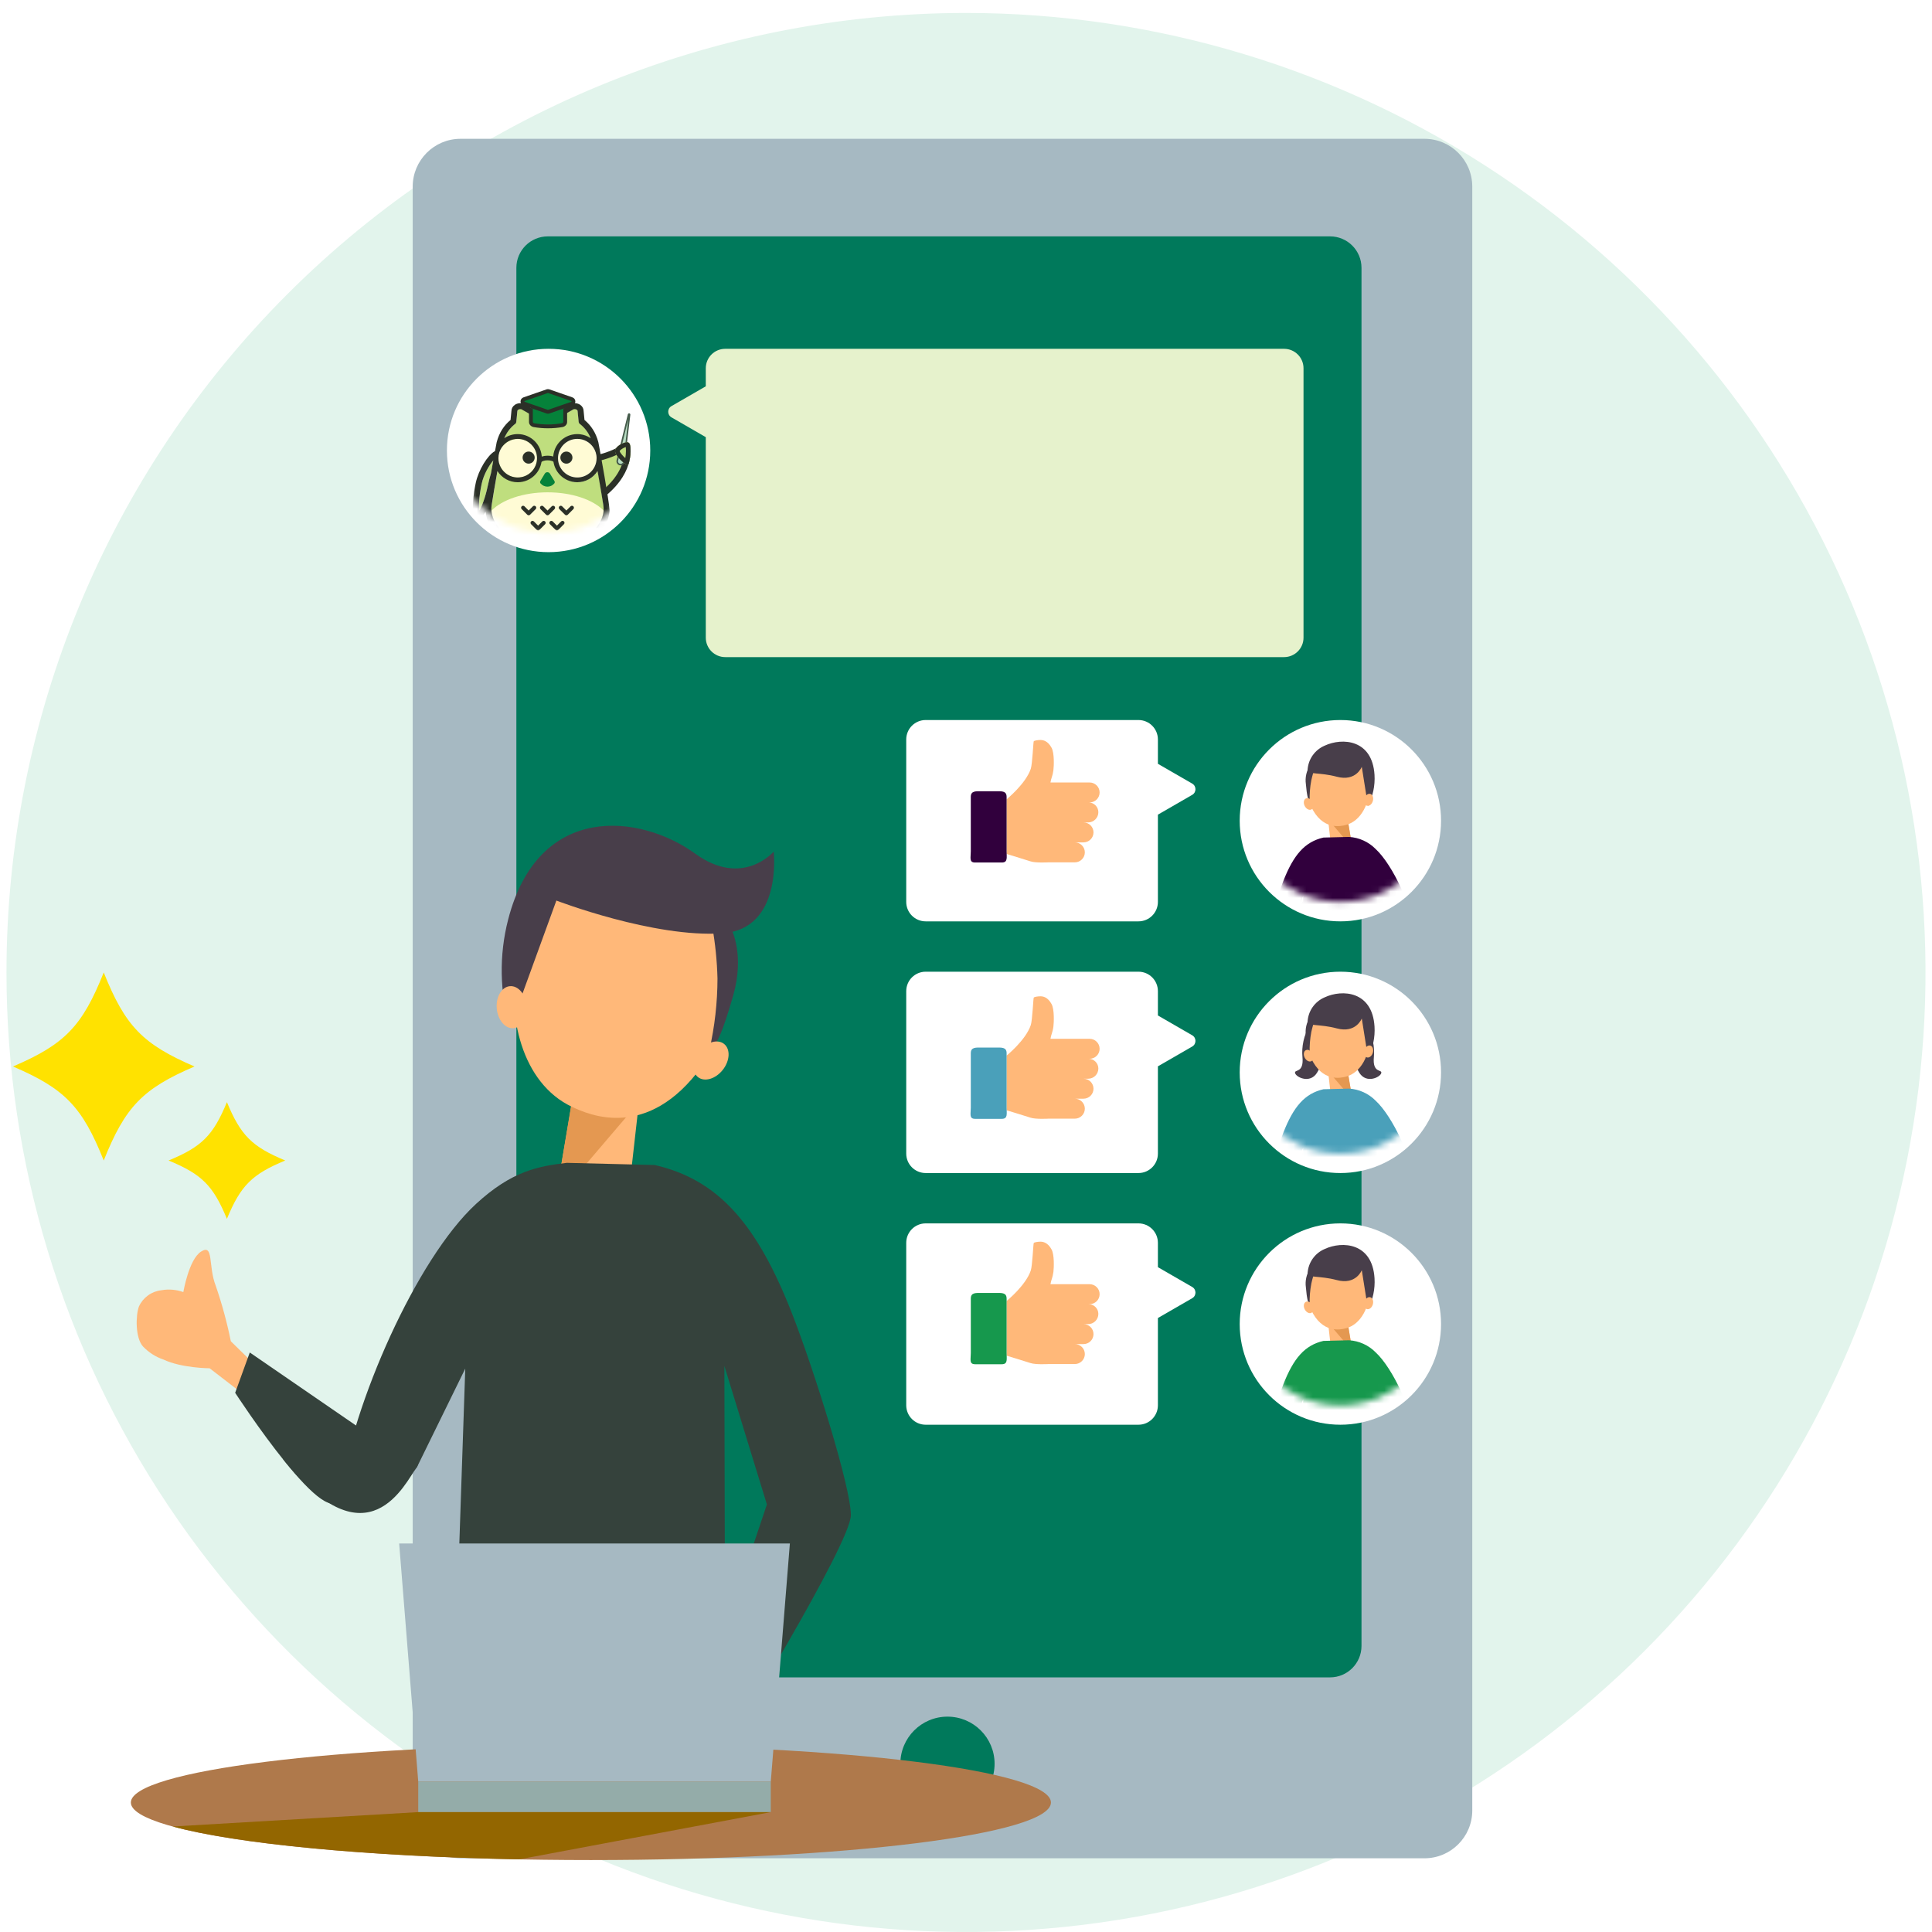 <svg width="298" height="298" viewBox="0 0 298 298" fill="none" xmlns="http://www.w3.org/2000/svg">
<path d="M149 2C178.272 2 206.886 10.68 231.224 26.942C255.563 43.205 274.532 66.319 285.734 93.363C296.936 120.406 299.867 150.164 294.156 178.873C288.446 207.583 274.35 233.954 253.652 254.652C232.954 275.35 206.583 289.446 177.873 295.156C149.164 300.867 119.406 297.936 92.363 286.734C65.319 275.532 42.205 256.563 25.942 232.224C9.68 207.886 1 179.272 1 150C1 110.748 16.593 73.104 44.348 45.348C72.104 17.593 109.748 2 149 2Z" fill="#E2F4EC"/>
<path d="M219.71 21.409H71.037C66.961 21.409 63.657 24.713 63.657 28.789V279.251C63.657 283.327 66.961 286.631 71.037 286.631H219.71C223.786 286.631 227.09 283.327 227.09 279.251V28.789C227.09 24.713 223.786 21.409 219.71 21.409Z" fill="#A6B9C2"/>
<path d="M146.14 279.32C150.155 279.32 153.409 276.066 153.409 272.052C153.409 268.037 150.155 264.783 146.14 264.783C142.126 264.783 138.872 268.037 138.872 272.052C138.872 276.066 142.126 279.32 146.14 279.32Z" fill="#00795B"/>
<path d="M205.152 36.46H84.499C81.819 36.46 79.647 38.632 79.647 41.311V253.873C79.647 256.553 81.819 258.725 84.499 258.725H205.152C207.831 258.725 210.003 256.553 210.003 253.873V41.311C210.003 38.632 207.831 36.46 205.152 36.46Z" fill="#00795B"/>
<g filter="url(#filter0_d_195_841)">
<path d="M206.745 139.115C215.32 139.115 222.273 132.163 222.273 123.587C222.273 115.012 215.32 108.06 206.745 108.06C198.169 108.06 191.217 115.012 191.217 123.587C191.217 132.163 198.169 139.115 206.745 139.115Z" fill="white"/>
</g>
<g filter="url(#filter1_d_195_841)">
<path d="M206.745 177.935C215.32 177.935 222.273 170.983 222.273 162.407C222.273 153.831 215.32 146.879 206.745 146.879C198.169 146.879 191.217 153.831 191.217 162.407C191.217 170.983 198.169 177.935 206.745 177.935Z" fill="white"/>
</g>
<g filter="url(#filter2_d_195_841)">
<path d="M206.745 216.756C215.32 216.756 222.273 209.804 222.273 201.228C222.273 192.652 215.32 185.7 206.745 185.7C198.169 185.7 191.217 192.652 191.217 201.228C191.217 209.804 198.169 216.756 206.745 216.756Z" fill="white"/>
</g>
<g filter="url(#filter3_d_195_841)">
<path d="M84.617 82.167C93.278 82.167 100.299 75.145 100.299 66.484C100.299 57.823 93.278 50.802 84.617 50.802C75.956 50.802 68.935 57.823 68.935 66.484C68.935 75.145 75.956 82.167 84.617 82.167Z" fill="white"/>
</g>
<mask id="mask0_195_841" style="mask-type:alpha" maskUnits="userSpaceOnUse" x="68" y="50" width="33" height="33">
<path d="M84.617 82.167C93.278 82.167 100.299 75.145 100.299 66.484C100.299 57.823 93.278 50.802 84.617 50.802C75.956 50.802 68.935 57.823 68.935 66.484C68.935 75.145 75.956 82.167 84.617 82.167Z" fill="white"/>
</mask>
<g mask="url(#mask0_195_841)">
<path d="M92.363 70.605C95.213 69.92 96.688 68.685 96.688 68.685C96.688 68.685 97.673 72.367 93.134 76.102" fill="#BFDE7E"/>
<path d="M93.435 76.469L92.832 75.736C95.941 73.177 96.333 70.706 96.309 69.523C95.588 69.969 94.303 70.625 92.472 71.067L92.249 70.144C94.96 69.492 96.368 68.332 96.38 68.32C96.503 68.216 96.674 68.183 96.828 68.233C96.982 68.282 97.101 68.406 97.144 68.562C97.186 68.724 98.154 72.584 93.432 76.469H93.435Z" fill="#2B3027"/>
<path d="M74.284 74.679C73.85 76.749 73.833 78.169 73.933 78.753C74.26 78.259 74.817 76.953 75.251 74.882C75.388 74.233 75.559 73.595 75.73 73.002C75.849 72.331 75.969 71.665 76.088 71.019C75.443 71.79 74.604 73.159 74.284 74.681V74.679Z" fill="#BFDE7E"/>
<path d="M76.735 72.633C76.702 72.813 76.671 72.996 76.638 73.176C76.356 74.764 76.083 76.377 75.86 77.8C75.829 77.997 75.777 78.326 75.812 78.77C76.038 81.703 79.633 83.693 79.671 83.712C81.041 84.459 82.709 84.826 84.456 84.824C86.204 84.826 87.871 84.459 89.242 83.712C89.277 83.693 92.875 81.703 93.1 78.77C93.133 78.326 93.083 77.997 93.052 77.8C92.834 76.398 92.59 74.743 92.313 73.178C92.277 72.972 92.279 72.792 92.244 72.585C91.585 73.621 90.363 74.359 89.05 74.359C87.003 74.359 85.497 72.668 85.497 70.617C85.497 68.566 87.003 67.01 89.05 67.01C89.816 67.01 90.579 67.271 91.17 67.672C90.816 66.825 90.24 65.99 89.545 65.424C89.472 65.381 89.415 65.334 89.37 65.279L89.332 65.222L89.32 65.203C89.296 65.158 89.28 65.111 89.27 65.061L89.263 65.02L89.102 63.363C89.097 63.247 89.021 63.183 88.976 63.152C88.836 63.059 88.642 63.033 88.469 63.083L86.911 63.98L86.768 64.036L86.619 63.996C86.026 63.835 85.412 63.74 84.795 63.714C84.684 63.709 84.572 63.707 84.459 63.707C84.347 63.707 84.233 63.707 84.122 63.714C83.505 63.74 82.891 63.835 82.298 63.996L82.149 64.036L82.007 63.98L80.449 63.083C80.275 63.031 80.079 63.057 79.941 63.152C79.896 63.183 79.82 63.247 79.815 63.363L79.654 65.02L79.647 65.061C79.638 65.111 79.621 65.16 79.597 65.203L79.583 65.225L79.547 65.279C79.502 65.334 79.443 65.381 79.372 65.424C78.68 65.993 78.153 66.707 77.8 67.553" fill="#BFDE7E"/>
<path d="M79.861 73.658C81.502 73.658 82.837 72.323 82.837 70.682C82.837 69.041 81.502 67.706 79.861 67.706C78.839 67.706 77.938 68.223 77.402 69.008C77.077 69.485 76.885 70.061 76.885 70.682C76.885 70.917 76.916 71.145 76.966 71.363C77.274 72.677 78.455 73.658 79.861 73.658Z" fill="#FFFBD5"/>
<path d="M89.046 67.697C87.405 67.697 86.07 69.032 86.07 70.673C86.07 72.314 87.405 73.65 89.046 73.65C90.452 73.65 91.63 72.668 91.941 71.354C91.993 71.136 92.022 70.908 92.022 70.673C92.022 70.052 91.83 69.478 91.505 68.999C90.969 68.214 90.065 67.697 89.046 67.697Z" fill="#FFFBD5"/>
<path d="M93.103 78.789C93.103 78.775 93.103 78.76 93.103 78.746C91.471 77.077 88.218 75.939 84.464 75.939C80.71 75.939 77.425 77.089 75.803 78.77C75.803 78.777 75.803 78.782 75.803 78.789C76.029 81.715 79.626 83.7 79.664 83.721C81.035 84.466 82.695 84.831 84.442 84.831C84.447 84.831 84.45 84.831 84.454 84.831C86.204 84.834 87.869 84.466 89.242 83.721C89.278 83.702 92.877 81.718 93.103 78.789Z" fill="#FFFBD5"/>
<path d="M85.567 71.346C85.356 71.135 84.938 71.002 84.478 70.999C84.018 70.99 83.603 71.125 83.395 71.334L82.892 70.831C83.236 70.487 83.81 70.288 84.466 70.288H84.481C85.142 70.29 85.721 70.492 86.07 70.841L85.567 71.343V71.346Z" fill="#2B3027"/>
<path d="M82.624 78.098C82.505 77.979 82.311 77.979 82.192 78.098L81.545 78.745L80.897 78.098C80.779 77.979 80.584 77.979 80.466 78.098C80.347 78.216 80.347 78.411 80.466 78.529L81.329 79.392C81.448 79.511 81.642 79.511 81.761 79.392L82.624 78.529C82.742 78.411 82.742 78.216 82.624 78.098Z" fill="#2B3027"/>
<path d="M85.531 78.098C85.412 77.979 85.218 77.979 85.1 78.098L84.452 78.745L83.805 78.098C83.686 77.979 83.492 77.979 83.373 78.098C83.254 78.216 83.254 78.411 83.373 78.529L84.236 79.392C84.355 79.511 84.549 79.511 84.668 79.392L85.531 78.529C85.65 78.411 85.65 78.216 85.531 78.098Z" fill="#2B3027"/>
<path d="M88.005 78.098L87.357 78.745L86.71 78.098C86.591 77.979 86.397 77.979 86.278 78.098C86.16 78.216 86.16 78.411 86.278 78.529L87.142 79.392C87.26 79.511 87.455 79.511 87.573 79.392L88.436 78.529C88.555 78.411 88.555 78.216 88.436 78.098C88.318 77.979 88.123 77.979 88.005 78.098Z" fill="#2B3027"/>
<path d="M83.645 80.428L82.998 81.075L82.351 80.428C82.232 80.309 82.038 80.309 81.919 80.428C81.8 80.546 81.8 80.741 81.919 80.859L82.782 81.723C82.901 81.841 83.095 81.841 83.214 81.723L84.077 80.859C84.195 80.741 84.195 80.546 84.077 80.428C83.958 80.309 83.764 80.309 83.645 80.428Z" fill="#2B3027"/>
<path d="M86.551 80.428L85.903 81.075L85.256 80.428C85.137 80.309 84.943 80.309 84.824 80.428C84.706 80.546 84.706 80.741 84.824 80.859L85.688 81.723C85.806 81.841 86.001 81.841 86.119 81.723L86.982 80.859C87.101 80.741 87.101 80.546 86.982 80.428C86.864 80.309 86.669 80.309 86.551 80.428Z" fill="#2B3027"/>
<path d="M81.539 71.514C82.054 71.514 82.471 71.097 82.471 70.582C82.471 70.068 82.054 69.65 81.539 69.65C81.025 69.65 80.607 70.068 80.607 70.582C80.607 71.097 81.025 71.514 81.539 71.514Z" fill="#2B3027"/>
<path d="M87.364 69.652C86.85 69.652 86.432 70.07 86.432 70.584C86.432 71.099 86.85 71.516 87.364 71.516C87.879 71.516 88.296 71.099 88.296 70.584C88.296 70.07 87.879 69.652 87.364 69.652Z" fill="#2B3027"/>
<path d="M94.018 78.666C93.945 77.198 92.52 69.42 92.503 69.33C92.434 68.962 92.368 68.602 92.304 68.265L92.29 68.199L92.275 68.144C91.905 66.771 91.194 65.64 90.162 64.784L90.155 64.777L90.015 63.349C90.004 62.989 89.809 62.657 89.487 62.438C89.098 62.175 88.571 62.114 88.116 62.28L86.665 63.11C86.065 62.96 85.446 62.872 84.825 62.846C84.701 62.842 84.576 62.839 84.452 62.839C84.326 62.839 84.203 62.842 84.08 62.846C83.459 62.872 82.842 62.962 82.24 63.11L80.788 62.28C80.333 62.116 79.807 62.178 79.418 62.438C79.095 62.657 78.901 62.989 78.889 63.349L78.749 64.777L78.742 64.784C77.708 65.64 76.999 66.769 76.629 68.144L76.615 68.199L76.6 68.265C76.537 68.602 76.47 68.96 76.401 69.33C76.387 69.413 76.371 69.491 76.356 69.574C76.34 69.584 76.323 69.595 76.304 69.605C75.237 70.195 73.807 72.472 73.382 74.485C73.131 75.676 72.415 79.576 73.7 79.847C73.75 79.856 73.797 79.861 73.845 79.861C74.279 79.861 74.623 79.434 74.893 78.929C75.156 81.765 77.917 83.722 78.891 84.326C79.076 84.443 79.2 84.509 79.226 84.523C79.548 84.699 79.887 84.85 80.234 84.99C81.521 85.505 82.953 85.763 84.438 85.763C84.443 85.763 84.447 85.763 84.452 85.763C84.457 85.763 84.462 85.763 84.466 85.763C85.953 85.763 87.386 85.503 88.676 84.988C89.022 84.85 89.359 84.699 89.681 84.523C89.707 84.509 89.828 84.443 90.011 84.329C90.981 83.726 93.731 81.779 94.009 78.95M92.022 70.672C92.022 70.907 91.991 71.134 91.941 71.353C91.633 72.666 90.452 73.648 89.046 73.648C87.404 73.648 86.069 72.313 86.069 70.672C86.069 69.031 87.404 67.696 89.046 67.696C90.068 67.696 90.969 68.213 91.505 68.998C91.829 69.474 92.022 70.051 92.022 70.672ZM77.397 68.998C77.933 68.213 78.837 67.696 79.856 67.696C81.497 67.696 82.832 69.031 82.832 70.672C82.832 72.313 81.497 73.648 79.856 73.648C78.45 73.648 77.272 72.666 76.961 71.353C76.909 71.134 76.88 70.907 76.88 70.672C76.88 70.051 77.072 69.477 77.397 68.998ZM75.251 74.879C74.815 76.949 74.258 78.256 73.933 78.749C73.833 78.165 73.85 76.745 74.284 74.675C74.604 73.152 75.443 71.784 76.088 71.013C75.97 71.658 75.851 72.325 75.73 72.996C75.559 73.589 75.386 74.227 75.251 74.876V74.879ZM93.101 78.784C92.875 81.711 89.278 83.696 89.24 83.717C87.867 84.462 86.202 84.829 84.452 84.827C82.702 84.829 81.035 84.464 79.664 83.717C79.629 83.698 76.029 81.713 75.804 78.784C75.77 78.343 75.82 78.014 75.851 77.817C76.072 76.397 76.347 74.786 76.629 73.202C76.662 73.02 76.693 72.839 76.726 72.659C77.385 73.693 78.54 74.383 79.856 74.383C81.903 74.383 83.57 72.718 83.57 70.67C83.57 68.621 81.905 66.956 79.856 66.956C79.09 66.956 78.377 67.188 77.786 67.589C78.139 66.743 78.666 66.031 79.358 65.464C79.432 65.422 79.489 65.374 79.534 65.32L79.57 65.265L79.584 65.244C79.607 65.199 79.624 65.151 79.633 65.102L79.641 65.061L79.802 63.408C79.807 63.292 79.882 63.228 79.927 63.2C80.067 63.107 80.262 63.081 80.435 63.131L81.995 64.027L82.138 64.084L82.287 64.044C82.88 63.883 83.494 63.788 84.111 63.762C84.222 63.757 84.334 63.755 84.447 63.755C84.559 63.755 84.673 63.755 84.784 63.762C85.401 63.788 86.015 63.883 86.608 64.044L86.757 64.084L86.899 64.027L88.46 63.131C88.633 63.079 88.83 63.105 88.967 63.2C89.012 63.23 89.088 63.294 89.093 63.408L89.254 65.061L89.261 65.102C89.271 65.151 89.287 65.199 89.311 65.244L89.321 65.26L89.361 65.32C89.406 65.374 89.465 65.422 89.536 65.464C90.231 66.031 90.755 66.745 91.109 67.589C90.516 67.191 89.804 66.956 89.038 66.956C86.992 66.956 85.325 68.621 85.325 70.67C85.325 72.718 86.99 74.383 89.038 74.383C90.355 74.383 91.509 73.693 92.169 72.659C92.204 72.863 92.242 73.067 92.278 73.273C92.555 74.836 92.826 76.418 93.044 77.817C93.075 78.014 93.127 78.343 93.091 78.784H93.101Z" fill="#2B3027"/>
<path d="M85.488 74.583C85.578 74.478 85.595 74.324 85.522 74.204L84.831 73.065C84.644 72.757 84.21 72.757 84.023 73.065L83.345 74.192C83.273 74.31 83.29 74.464 83.38 74.569C83.94 75.223 84.933 75.228 85.488 74.578V74.583Z" fill="#05823A"/>
<path d="M95.218 71.028L96.954 63.933C96.978 63.838 97.118 63.862 97.108 63.959L96.245 71.206C96.209 71.503 95.932 71.711 95.635 71.662H95.633C95.337 71.612 95.147 71.323 95.218 71.028Z" fill="#B6DBC1"/>
<path d="M95.725 71.787C95.69 71.787 95.654 71.784 95.616 71.777C95.436 71.746 95.287 71.649 95.187 71.5C95.09 71.353 95.059 71.17 95.102 70.999L96.84 63.904C96.866 63.802 96.963 63.738 97.068 63.757C97.172 63.776 97.238 63.869 97.227 63.973L96.363 71.22C96.342 71.395 96.252 71.552 96.11 71.659C95.996 71.744 95.863 71.787 95.725 71.787ZM95.334 71.056C95.308 71.165 95.327 71.277 95.389 71.369C95.45 71.462 95.545 71.523 95.654 71.543C95.77 71.561 95.88 71.535 95.97 71.467C96.06 71.398 96.117 71.301 96.131 71.189L96.913 64.609L95.337 71.054L95.334 71.056Z" fill="#455B4B"/>
<path d="M97.257 69.603C97.257 70.388 97.103 71.099 96.949 71.597C96.795 72.095 94.874 70.388 94.874 69.603C94.874 68.818 96.19 68.211 96.714 68.211C97.238 68.211 97.26 68.818 97.26 69.603H97.257Z" fill="#BFDE7E"/>
<path d="M96.525 68.954C96.546 69.155 96.546 69.452 96.546 69.603C96.546 69.987 96.504 70.35 96.447 70.663C96.07 70.331 95.643 69.838 95.586 69.591C95.619 69.409 96.155 69.06 96.525 68.954ZM96.712 68.209C96.188 68.209 94.872 68.816 94.872 69.601C94.872 70.289 96.347 71.688 96.817 71.688C96.883 71.688 96.93 71.659 96.949 71.598C97.103 71.097 97.258 70.388 97.258 69.601C97.258 68.814 97.236 68.209 96.712 68.209Z" fill="#2B3027"/>
<path d="M87.054 62.798H81.927V65.544H87.054V62.798Z" fill="#05823A"/>
<path d="M84.478 60.286L80.535 61.607L80.634 62.178L84.398 63.54L88.401 62.1L88.419 61.647L84.478 60.286Z" fill="#05823A"/>
<path d="M86.88 65.092C86.88 65.182 86.778 65.265 86.643 65.289C85.287 65.526 83.778 65.526 82.424 65.289C82.289 65.265 82.187 65.18 82.187 65.092V63.043L81.594 62.837V65.092C81.594 65.472 81.9 65.799 82.322 65.875C83.034 66.001 83.778 66.062 84.535 66.062C85.291 66.062 86.036 65.998 86.747 65.875C87.169 65.801 87.475 65.472 87.475 65.092V62.825L86.882 63.032V65.092H86.88Z" fill="#2B3027"/>
<path d="M88.285 61.289L84.754 60.066C84.602 60.013 84.431 60.013 84.279 60.066L80.748 61.291C80.469 61.389 80.288 61.635 80.288 61.917C80.288 62.2 80.469 62.449 80.748 62.544L81.593 62.838L82.185 63.044L84.279 63.77C84.355 63.796 84.436 63.81 84.516 63.81C84.597 63.81 84.678 63.796 84.754 63.77L86.881 63.032L87.474 62.826L88.285 62.544C88.564 62.446 88.745 62.2 88.745 61.917C88.745 61.635 88.564 61.386 88.285 61.291V61.289ZM88.09 61.984L87.469 62.2L86.881 62.404L84.562 63.208C84.533 63.217 84.502 63.217 84.474 63.208L82.185 62.413L81.597 62.209L80.943 61.982C80.893 61.965 80.881 61.937 80.881 61.915C80.881 61.894 80.891 61.865 80.943 61.849L84.474 60.625C84.502 60.616 84.533 60.616 84.562 60.625L88.093 61.851C88.142 61.868 88.154 61.896 88.154 61.917C88.154 61.939 88.145 61.967 88.093 61.984H88.09Z" fill="#2B3027"/>
</g>
<path d="M39.847 211.043L35.605 206.883C35.018 203.983 34.24 201.125 33.278 198.327C32.075 195.266 33.016 191.757 30.997 193.061C29.127 194.268 28.278 199.296 28.278 199.296C27.188 198.905 26.014 198.809 24.874 199.016C24.133 199.1 23.427 199.375 22.823 199.813C22.22 200.251 21.74 200.838 21.43 201.516C20.913 202.902 20.86 206.376 22.06 207.689C22.938 208.612 24.027 209.306 25.234 209.712C28.01 211.023 32.338 211.052 32.338 211.052L37.175 214.779L39.847 211.043Z" fill="#FFB879"/>
<path d="M89.564 162.041L85.658 185.12L96.847 185.18L99.045 165.665" fill="#FFB879"/>
<path d="M85.653 185.12L106.455 160.735L90.177 158.07L85.653 185.12Z" fill="#E49851"/>
<path d="M108.25 164.494C99.893 176.015 90.826 171.961 88.18 170.702C80.554 167.078 77.988 156.692 79.821 147.56C82.326 135.064 95.351 128.719 104.566 132.155C113.782 135.59 115.731 154.175 108.25 164.494Z" fill="#FFB879"/>
<path d="M85.818 138.905C85.818 138.905 100.882 144.701 111.465 143.954C120.723 143.301 119.337 131.352 119.337 131.352C119.337 131.352 114.556 136.986 107.225 131.667C98.815 125.566 83.075 123.64 78.382 141.823C76.963 147.321 77.062 153.101 78.667 158.547L85.818 138.905Z" fill="#483E4A"/>
<path d="M81.242 155.154C81.085 153.363 79.925 152.002 78.65 152.113C77.374 152.224 76.468 153.766 76.624 155.557C76.78 157.348 77.941 158.71 79.216 158.598C80.491 158.487 81.398 156.945 81.242 155.154Z" fill="#FFB879"/>
<path d="M112.817 143.345C112.817 143.345 114.891 147.217 113.098 153.528C111.306 159.838 110.516 160.681 110.516 160.681L109.418 161.967C110.242 158.345 110.661 154.642 110.668 150.928C110.599 148.236 110.328 145.553 109.858 142.902L112.817 143.345Z" fill="#483E4A"/>
<path d="M111.675 161.012C110.666 160.224 108.95 160.733 107.843 162.15C106.735 163.567 106.655 165.355 107.664 166.143C108.672 166.932 110.388 166.423 111.496 165.006C112.603 163.589 112.683 161.801 111.675 161.012Z" fill="#FFB879"/>
<path d="M111.73 210.687L111.876 272.75L69.782 269.554L71.764 211.1L64.3 226.327L38.527 208.613L36.272 214.831C36.272 214.831 51.436 238.14 52.505 230.301C54.37 216.627 64.212 194.186 73.417 185.705C78.951 180.605 83.001 179.893 87.421 179.362L100.988 179.697C110.8 181.959 116.77 188.759 122.236 202.779C125.479 211.101 131.243 229.324 131.243 233.701C131.243 238.079 111.872 269.612 111.872 269.612L106.453 267.339L118.288 232.053L111.73 210.687Z" fill="#35423C"/>
<path d="M64.201 226.459C62.563 228.509 56.847 241.712 43.69 225.1C49.78 220.225 52.888 222.836 52.888 222.836C52.888 222.836 52.806 219.115 55.62 220.029C58.434 220.943 65.84 224.406 64.201 226.459Z" fill="#35423C"/>
<path d="M91.143 286.903C130.332 286.903 162.102 282.93 162.102 278.028C162.102 273.127 130.332 269.153 91.143 269.153C51.953 269.153 20.184 273.127 20.184 278.028C20.184 282.93 51.953 286.903 91.143 286.903Z" fill="#AF794B"/>
<path d="M64.512 274.801H118.89L121.833 238.077H61.569L64.512 274.801Z" fill="#A6B9C2"/>
<path d="M118.889 274.8H64.512V279.508H118.889V274.8Z" fill="#94ACA9"/>
<path d="M64.512 279.508H118.889L80.085 286.796C56.264 286.329 36.387 284.379 26.644 281.727L64.512 279.508Z" fill="#936600"/>
<mask id="mask1_195_841" style="mask-type:luminance" maskUnits="userSpaceOnUse" x="191" y="108" width="32" height="32">
<path d="M206.745 139.115C215.32 139.115 222.273 132.163 222.273 123.587C222.273 115.012 215.32 108.06 206.745 108.06C198.169 108.06 191.217 115.012 191.217 123.587C191.217 132.163 198.169 139.115 206.745 139.115Z" fill="white"/>
</mask>
<g mask="url(#mask1_195_841)">
<path d="M207.463 124.042L208.603 130.771L205.34 130.788L204.7 125.098" fill="#FFB879"/>
<path d="M208.602 130.771L202.537 123.661L207.283 122.885L208.602 130.771Z" fill="#E49851"/>
<path d="M202.202 124.353C203.953 128.116 206.774 127.459 207.601 127.246C209.985 126.631 211.297 123.803 211.281 121.088C211.259 117.372 207.884 114.832 205.055 115.301C202.226 115.77 200.635 120.984 202.202 124.353Z" fill="#FFB879"/>
<path d="M210.046 118.276C210.046 118.276 209.171 120.606 206.184 119.803C203.571 119.101 201.558 119.489 201.687 118.762C201.733 117.953 202.004 117.174 202.469 116.512C202.935 115.849 203.576 115.331 204.321 115.014C207.067 113.736 211.679 114.06 212.011 119.523C212.112 121.175 211.763 122.824 211.002 124.293L210.046 118.276Z" fill="#483E4A"/>
<path d="M211.751 123.554C211.896 123.05 211.722 122.558 211.363 122.455C211.005 122.352 210.596 122.677 210.452 123.181C210.307 123.685 210.48 124.177 210.839 124.28C211.198 124.383 211.606 124.058 211.751 123.554Z" fill="#FFB879"/>
<path d="M202.071 118.046C201.51 118.901 201.281 119.931 201.425 120.944C201.588 122.849 201.766 123.136 201.766 123.136L202.009 123.565C201.975 122.483 202.061 121.4 202.265 120.337C202.435 119.57 202.661 118.816 202.943 118.083L202.071 118.046Z" fill="#483E4A"/>
<path d="M202.278 124.857C202.611 124.687 202.688 124.171 202.45 123.704C202.212 123.237 201.749 122.995 201.416 123.165C201.084 123.334 201.007 123.85 201.245 124.318C201.483 124.785 201.946 125.026 202.278 124.857Z" fill="#FFB879"/>
<path d="M200.999 138.225L200.957 156.32L213.23 155.388L212.652 138.345L210.8 136.386L209.084 138.345L214.262 144.456C214.262 144.456 218.675 146.263 218.363 143.978C217.819 139.991 214.853 133.414 212.17 130.94C211.082 129.843 209.629 129.185 208.087 129.091L204.131 129.188C201.27 129.848 199.528 131.83 197.936 135.918C196.99 138.344 195.31 143.658 195.31 144.934C195.31 146.211 200.957 143.209 200.957 143.209L204.131 134.92L200.384 139.809L200.999 138.225Z" fill="#31003D"/>
</g>
<mask id="mask2_195_841" style="mask-type:luminance" maskUnits="userSpaceOnUse" x="191" y="146" width="32" height="32">
<path d="M206.745 177.935C215.32 177.935 222.273 170.983 222.273 162.407C222.273 153.831 215.32 146.879 206.745 146.879C198.169 146.879 191.217 153.831 191.217 162.407C191.217 170.983 198.169 177.935 206.745 177.935Z" fill="white"/>
</mask>
<g mask="url(#mask2_195_841)">
<path d="M207.496 157.792C207.496 157.792 207.939 162.741 209.683 165.49C210.762 167.189 212.891 166.163 213.051 165.521C213.211 164.879 211.662 165.622 211.915 163.015C212.204 160.024 210.597 155.424 205.871 156.021C204.451 156.199 203.132 156.846 202.122 157.858L207.496 157.792Z" fill="#483E4A"/>
<path d="M205.314 157.794C205.314 157.794 204.872 162.743 203.127 165.491C202.048 167.191 199.919 166.164 199.759 165.522C199.599 164.88 201.148 165.624 200.895 163.016C200.606 160.025 202.214 155.425 206.94 156.022C208.359 156.2 209.679 156.847 210.689 157.86L205.314 157.794Z" fill="#483E4A"/>
<path d="M207.463 162.862L208.603 169.591L205.341 169.609L204.701 163.919" fill="#FFB879"/>
<path d="M208.603 169.591L202.538 162.481L207.284 161.705L208.603 169.591Z" fill="#E49851"/>
<path d="M202.203 163.172C203.954 166.935 206.775 166.279 207.602 166.066C209.986 165.451 211.298 162.622 211.282 159.907C211.26 156.191 207.885 153.652 205.056 154.12C202.227 154.589 200.636 159.803 202.203 163.172Z" fill="#FFB879"/>
<path d="M210.047 157.096C210.047 157.096 209.172 159.425 206.185 158.622C203.572 157.921 201.559 158.308 201.688 157.581C201.734 156.773 202.005 155.993 202.47 155.331C202.936 154.669 203.577 154.15 204.322 153.833C207.068 152.555 211.68 152.879 212.012 158.342C212.113 159.994 211.764 161.643 211.003 163.113L210.047 157.096Z" fill="#483E4A"/>
<path d="M211.752 162.375C211.897 161.871 211.723 161.379 211.364 161.276C211.005 161.173 210.597 161.498 210.453 162.002C210.308 162.506 210.481 162.998 210.84 163.101C211.199 163.204 211.607 162.879 211.752 162.375Z" fill="#FFB879"/>
<path d="M202.072 156.866C201.511 157.721 201.282 158.752 201.426 159.764C201.589 161.669 201.767 161.956 201.767 161.956L202.01 162.385C201.976 161.303 202.062 160.22 202.266 159.157C202.436 158.39 202.662 157.637 202.944 156.904L202.072 156.866Z" fill="#483E4A"/>
<path d="M202.279 163.678C202.612 163.508 202.688 162.992 202.45 162.525C202.212 162.058 201.749 161.817 201.417 161.986C201.084 162.156 201.007 162.672 201.245 163.139C201.484 163.606 201.946 163.847 202.279 163.678Z" fill="#FFB879"/>
<path d="M201 177.045L200.957 195.14L213.23 194.209L212.652 177.166L210.8 175.206L209.085 177.166L214.263 183.276C214.263 183.276 218.675 185.083 218.363 182.798C217.82 178.811 214.854 172.234 212.171 169.761C211.083 168.664 209.629 168.005 208.087 167.911L204.132 168.009C201.271 168.668 199.529 170.651 197.936 174.738C196.991 177.165 195.31 182.478 195.31 183.755C195.31 185.031 200.957 182.029 200.957 182.029L204.132 173.74L200.385 178.63L201 177.045Z" fill="#4AA0BA"/>
</g>
<mask id="mask3_195_841" style="mask-type:luminance" maskUnits="userSpaceOnUse" x="191" y="185" width="32" height="32">
<path d="M206.745 216.756C215.32 216.756 222.273 209.804 222.273 201.228C222.273 192.652 215.32 185.7 206.745 185.7C198.169 185.7 191.217 192.652 191.217 201.228C191.217 209.804 198.169 216.756 206.745 216.756Z" fill="white"/>
</mask>
<g mask="url(#mask3_195_841)">
<path d="M207.464 201.68L208.604 208.409L205.342 208.426L204.702 202.736" fill="#FFB879"/>
<path d="M208.604 208.408L202.539 201.299L207.285 200.522L208.604 208.408Z" fill="#E49851"/>
<path d="M202.204 201.991C203.954 205.753 206.775 205.097 207.602 204.884C209.986 204.269 211.298 201.441 211.282 198.726C211.26 195.01 207.886 192.47 205.057 192.939C202.228 193.407 200.637 198.621 202.204 201.991Z" fill="#FFB879"/>
<path d="M210.047 195.915C210.047 195.915 209.173 198.244 206.185 197.442C203.572 196.74 201.56 197.127 201.689 196.4C201.734 195.592 202.005 194.813 202.471 194.15C202.936 193.488 203.578 192.969 204.323 192.653C207.069 191.375 211.681 191.699 212.013 197.161C212.114 198.814 211.765 200.462 211.003 201.932L210.047 195.915Z" fill="#483E4A"/>
<path d="M211.752 201.193C211.897 200.689 211.724 200.197 211.365 200.094C211.006 199.991 210.598 200.316 210.453 200.82C210.308 201.324 210.482 201.816 210.841 201.919C211.2 202.022 211.608 201.697 211.752 201.193Z" fill="#FFB879"/>
<path d="M202.073 195.684C201.512 196.54 201.282 197.57 201.427 198.583C201.589 200.488 201.768 200.775 201.768 200.775L202.011 201.204C201.976 200.121 202.062 199.039 202.267 197.976C202.436 197.208 202.663 196.455 202.945 195.722L202.073 195.684Z" fill="#483E4A"/>
<path d="M202.28 202.495C202.612 202.326 202.689 201.81 202.451 201.342C202.213 200.875 201.75 200.634 201.418 200.803C201.085 200.973 201.008 201.489 201.246 201.956C201.485 202.423 201.947 202.665 202.28 202.495Z" fill="#FFB879"/>
<path d="M201.001 215.863L200.958 233.959L213.231 233.027L212.653 215.984L210.801 214.025L209.086 215.984L214.264 222.094C214.264 222.094 218.676 223.902 218.364 221.616C217.821 217.629 214.855 211.052 212.172 208.579C211.084 207.482 209.63 206.824 208.088 206.729L204.133 206.827C201.272 207.486 199.53 209.469 197.937 213.557C196.992 215.983 195.311 221.296 195.311 222.573C195.311 223.85 200.958 220.848 200.958 220.848L204.133 212.559L200.386 217.448L201.001 215.863Z" fill="#16984D"/>
</g>
<g filter="url(#filter4_d_195_841)">
<path fill-rule="evenodd" clip-rule="evenodd" d="M111.864 50.802C110.207 50.802 108.864 52.145 108.864 53.802V56.585L103.57 59.641C102.904 60.026 102.904 60.988 103.57 61.373L108.864 64.429V95.356C108.864 97.013 110.207 98.356 111.864 98.356H198.06C199.717 98.356 201.06 97.013 201.06 95.356V53.802C201.06 52.145 199.717 50.802 198.06 50.802H111.864Z" fill="#E6F2CC"/>
</g>
<g filter="url(#filter5_d_195_841)">
<path fill-rule="evenodd" clip-rule="evenodd" d="M175.6 108.06C177.257 108.06 178.6 109.403 178.6 111.06V114.812L183.894 117.868C184.56 118.253 184.56 119.216 183.894 119.601L178.6 122.657V136.115C178.6 137.772 177.257 139.115 175.6 139.115H142.781C141.124 139.115 139.781 137.772 139.781 136.115V111.06C139.781 109.403 141.124 108.06 142.781 108.06H175.6Z" fill="white"/>
</g>
<g filter="url(#filter6_d_195_841)">
<path fill-rule="evenodd" clip-rule="evenodd" d="M175.6 146.879C177.257 146.879 178.6 148.222 178.6 149.879V153.632L183.894 156.688C184.56 157.073 184.56 158.035 183.894 158.42L178.6 161.476V174.935C178.6 176.591 177.257 177.935 175.6 177.935H142.781C141.124 177.935 139.781 176.591 139.781 174.935V149.879C139.781 148.222 141.124 146.879 142.781 146.879H175.6Z" fill="white"/>
</g>
<g filter="url(#filter7_d_195_841)">
<path fill-rule="evenodd" clip-rule="evenodd" d="M175.6 185.7C177.257 185.7 178.6 187.043 178.6 188.7V192.453L183.894 195.509C184.56 195.894 184.56 196.856 183.894 197.241L178.6 200.297V213.756C178.6 215.413 177.257 216.756 175.6 216.756H142.781C141.124 216.756 139.781 215.413 139.781 213.756V188.7C139.781 187.043 141.124 185.7 142.781 185.7H175.6Z" fill="white"/>
</g>
<g clip-path="url(#clip0_195_841)">
<path d="M169.61 122.234C169.61 121.383 168.918 120.694 168.065 120.694H162.028C162.127 120.03 162.366 119.718 162.482 118.804C162.566 118.146 162.637 116.151 162.206 115.352C161.622 114.268 160.896 114.138 160.487 114.138C160.077 114.138 159.519 114.224 159.448 114.348C159.376 114.472 159.235 117.851 158.995 118.573C158.221 120.898 155.262 123.285 155.262 123.286V131.72C155.262 131.72 158.153 132.594 158.954 132.861C159.756 133.127 161.716 133.012 161.716 133.012H165.784C166.638 133.012 167.33 132.322 167.33 131.472C167.33 130.622 166.638 129.932 165.784 129.932H167.121C167.974 129.932 168.666 129.243 168.666 128.393C168.666 127.543 167.974 126.853 167.121 126.853H167.835C168.707 126.853 169.415 126.149 169.415 125.28C169.415 124.448 168.738 123.774 167.903 123.774H168.065C168.918 123.774 169.61 123.084 169.61 122.234L169.61 122.234Z" fill="#FFB879"/>
<path d="M153.533 122.042H151.469C150.514 122.042 149.74 121.961 149.74 122.911V131.317C149.74 132.268 149.446 133.039 150.401 133.039H154.523C155.478 133.039 155.262 132.268 155.262 131.317V122.911C155.262 121.961 154.488 122.042 153.533 122.042Z" fill="#31003D"/>
</g>
<path d="M169.61 161.769C169.61 160.919 168.918 160.229 168.065 160.229H162.029C162.127 159.565 162.367 159.253 162.482 158.339C162.566 157.682 162.637 155.686 162.206 154.887C161.623 153.803 160.897 153.673 160.487 153.673C160.077 153.673 159.519 153.759 159.448 153.883C159.377 154.007 159.235 157.386 158.995 158.108C158.222 160.434 155.262 162.821 155.262 162.821V171.255C155.262 171.255 158.153 172.13 158.955 172.396C159.756 172.662 161.716 172.547 161.716 172.547H165.785C166.638 172.547 167.33 171.857 167.33 171.007C167.33 170.157 166.638 169.468 165.785 169.468H167.121C167.974 169.468 168.666 168.778 168.666 167.928C168.666 167.078 167.974 166.388 167.121 166.388H167.835C168.708 166.388 169.415 165.684 169.415 164.815C169.415 163.983 168.738 163.309 167.903 163.309H168.065C168.919 163.309 169.611 162.62 169.611 161.769L169.61 161.769Z" fill="#FFB879"/>
<path d="M153.534 161.577H151.47C150.515 161.577 149.741 161.496 149.741 162.447V170.852C149.741 171.803 149.447 172.574 150.402 172.574H154.524C155.479 172.574 155.263 171.803 155.263 170.852V162.447C155.263 161.496 154.489 161.577 153.534 161.577Z" fill="#4AA0BA"/>
<path d="M169.611 199.618C169.611 198.768 168.919 198.079 168.065 198.079H162.029C162.128 197.415 162.367 197.103 162.483 196.189C162.566 195.531 162.637 193.536 162.207 192.737C161.623 191.653 160.897 191.522 160.487 191.522C160.078 191.522 159.519 191.608 159.448 191.733C159.377 191.857 159.236 195.236 158.995 195.958C158.222 198.283 155.263 200.67 155.263 200.67V209.105C155.263 209.105 158.153 209.979 158.955 210.246C159.757 210.512 161.717 210.396 161.717 210.396H165.785C166.639 210.396 167.331 209.707 167.331 208.857C167.331 208.007 166.639 207.317 165.785 207.317H167.121C167.975 207.317 168.667 206.628 168.667 205.778C168.667 204.927 167.975 204.238 167.121 204.238H167.836C168.708 204.238 169.415 203.534 169.415 202.665C169.415 201.833 168.738 201.158 167.903 201.158H168.066C168.919 201.158 169.611 200.469 169.611 199.619L169.611 199.618Z" fill="#FFB879"/>
<path d="M153.535 199.427H151.47C150.516 199.427 149.742 199.345 149.742 200.296V208.702C149.742 209.653 149.448 210.424 150.403 210.424H154.524C155.479 210.424 155.263 209.653 155.263 208.702V200.296C155.263 199.345 154.489 199.427 153.535 199.427Z" fill="#16984D"/>
<path d="M30 164.5C22.001 167.925 19.309 170.715 16 179C12.693 170.715 10 167.927 2 164.5C10 161.075 12.691 158.286 16 150C19.323 158.286 22.001 161.058 30 164.5Z" fill="#FFE200"/>
<path d="M44 179C38.858 181.126 37.127 182.858 35 188C32.874 182.858 31.143 181.127 26 179C31.143 176.874 32.873 175.143 35 170C37.136 175.143 38.858 176.864 44 179Z" fill="#FFE200"/>
<defs>
<filter id="filter0_d_195_841" x="185.217" y="105.06" width="43.056" height="43.056" filterUnits="userSpaceOnUse" color-interpolation-filters="sRGB">
<feFlood flood-opacity="0" result="BackgroundImageFix"/>
<feColorMatrix in="SourceAlpha" type="matrix" values="0 0 0 0 0 0 0 0 0 0 0 0 0 0 0 0 0 0 127 0" result="hardAlpha"/>
<feOffset dy="3"/>
<feGaussianBlur stdDeviation="3"/>
<feColorMatrix type="matrix" values="0 0 0 0 0 0 0 0 0 0 0 0 0 0 0 0 0 0 0.161 0"/>
<feBlend mode="normal" in2="BackgroundImageFix" result="effect1_dropShadow_195_841"/>
<feBlend mode="normal" in="SourceGraphic" in2="effect1_dropShadow_195_841" result="shape"/>
</filter>
<filter id="filter1_d_195_841" x="185.217" y="143.879" width="43.056" height="43.056" filterUnits="userSpaceOnUse" color-interpolation-filters="sRGB">
<feFlood flood-opacity="0" result="BackgroundImageFix"/>
<feColorMatrix in="SourceAlpha" type="matrix" values="0 0 0 0 0 0 0 0 0 0 0 0 0 0 0 0 0 0 127 0" result="hardAlpha"/>
<feOffset dy="3"/>
<feGaussianBlur stdDeviation="3"/>
<feColorMatrix type="matrix" values="0 0 0 0 0 0 0 0 0 0 0 0 0 0 0 0 0 0 0.161 0"/>
<feBlend mode="normal" in2="BackgroundImageFix" result="effect1_dropShadow_195_841"/>
<feBlend mode="normal" in="SourceGraphic" in2="effect1_dropShadow_195_841" result="shape"/>
</filter>
<filter id="filter2_d_195_841" x="185.217" y="182.7" width="43.056" height="43.056" filterUnits="userSpaceOnUse" color-interpolation-filters="sRGB">
<feFlood flood-opacity="0" result="BackgroundImageFix"/>
<feColorMatrix in="SourceAlpha" type="matrix" values="0 0 0 0 0 0 0 0 0 0 0 0 0 0 0 0 0 0 127 0" result="hardAlpha"/>
<feOffset dy="3"/>
<feGaussianBlur stdDeviation="3"/>
<feColorMatrix type="matrix" values="0 0 0 0 0 0 0 0 0 0 0 0 0 0 0 0 0 0 0.161 0"/>
<feBlend mode="normal" in2="BackgroundImageFix" result="effect1_dropShadow_195_841"/>
<feBlend mode="normal" in="SourceGraphic" in2="effect1_dropShadow_195_841" result="shape"/>
</filter>
<filter id="filter3_d_195_841" x="62.935" y="47.802" width="43.365" height="43.365" filterUnits="userSpaceOnUse" color-interpolation-filters="sRGB">
<feFlood flood-opacity="0" result="BackgroundImageFix"/>
<feColorMatrix in="SourceAlpha" type="matrix" values="0 0 0 0 0 0 0 0 0 0 0 0 0 0 0 0 0 0 127 0" result="hardAlpha"/>
<feOffset dy="3"/>
<feGaussianBlur stdDeviation="3"/>
<feColorMatrix type="matrix" values="0 0 0 0 0 0 0 0 0 0 0 0 0 0 0 0 0 0 0.161 0"/>
<feBlend mode="normal" in2="BackgroundImageFix" result="effect1_dropShadow_195_841"/>
<feBlend mode="normal" in="SourceGraphic" in2="effect1_dropShadow_195_841" result="shape"/>
</filter>
<filter id="filter4_d_195_841" x="97.07" y="47.802" width="109.99" height="59.554" filterUnits="userSpaceOnUse" color-interpolation-filters="sRGB">
<feFlood flood-opacity="0" result="BackgroundImageFix"/>
<feColorMatrix in="SourceAlpha" type="matrix" values="0 0 0 0 0 0 0 0 0 0 0 0 0 0 0 0 0 0 127 0" result="hardAlpha"/>
<feOffset dy="3"/>
<feGaussianBlur stdDeviation="3"/>
<feComposite in2="hardAlpha" operator="out"/>
<feColorMatrix type="matrix" values="0 0 0 0 0 0 0 0 0 0 0 0 0 0 0 0 0 0 0.16 0"/>
<feBlend mode="normal" in2="BackgroundImageFix" result="effect1_dropShadow_195_841"/>
<feBlend mode="normal" in="SourceGraphic" in2="effect1_dropShadow_195_841" result="shape"/>
</filter>
<filter id="filter5_d_195_841" x="133.781" y="105.06" width="56.613" height="43.056" filterUnits="userSpaceOnUse" color-interpolation-filters="sRGB">
<feFlood flood-opacity="0" result="BackgroundImageFix"/>
<feColorMatrix in="SourceAlpha" type="matrix" values="0 0 0 0 0 0 0 0 0 0 0 0 0 0 0 0 0 0 127 0" result="hardAlpha"/>
<feOffset dy="3"/>
<feGaussianBlur stdDeviation="3"/>
<feComposite in2="hardAlpha" operator="out"/>
<feColorMatrix type="matrix" values="0 0 0 0 0 0 0 0 0 0 0 0 0 0 0 0 0 0 0.16 0"/>
<feBlend mode="normal" in2="BackgroundImageFix" result="effect1_dropShadow_195_841"/>
<feBlend mode="normal" in="SourceGraphic" in2="effect1_dropShadow_195_841" result="shape"/>
</filter>
<filter id="filter6_d_195_841" x="133.781" y="143.879" width="56.613" height="43.056" filterUnits="userSpaceOnUse" color-interpolation-filters="sRGB">
<feFlood flood-opacity="0" result="BackgroundImageFix"/>
<feColorMatrix in="SourceAlpha" type="matrix" values="0 0 0 0 0 0 0 0 0 0 0 0 0 0 0 0 0 0 127 0" result="hardAlpha"/>
<feOffset dy="3"/>
<feGaussianBlur stdDeviation="3"/>
<feComposite in2="hardAlpha" operator="out"/>
<feColorMatrix type="matrix" values="0 0 0 0 0 0 0 0 0 0 0 0 0 0 0 0 0 0 0.16 0"/>
<feBlend mode="normal" in2="BackgroundImageFix" result="effect1_dropShadow_195_841"/>
<feBlend mode="normal" in="SourceGraphic" in2="effect1_dropShadow_195_841" result="shape"/>
</filter>
<filter id="filter7_d_195_841" x="133.781" y="182.7" width="56.613" height="43.056" filterUnits="userSpaceOnUse" color-interpolation-filters="sRGB">
<feFlood flood-opacity="0" result="BackgroundImageFix"/>
<feColorMatrix in="SourceAlpha" type="matrix" values="0 0 0 0 0 0 0 0 0 0 0 0 0 0 0 0 0 0 127 0" result="hardAlpha"/>
<feOffset dy="3"/>
<feGaussianBlur stdDeviation="3"/>
<feComposite in2="hardAlpha" operator="out"/>
<feColorMatrix type="matrix" values="0 0 0 0 0 0 0 0 0 0 0 0 0 0 0 0 0 0 0.16 0"/>
<feBlend mode="normal" in2="BackgroundImageFix" result="effect1_dropShadow_195_841"/>
<feBlend mode="normal" in="SourceGraphic" in2="effect1_dropShadow_195_841" result="shape"/>
</filter>
<clipPath id="clip0_195_841">
<rect width="20.38" height="19.41" fill="white" transform="translate(149.485 113.884)"/>
</clipPath>
</defs>
</svg>
